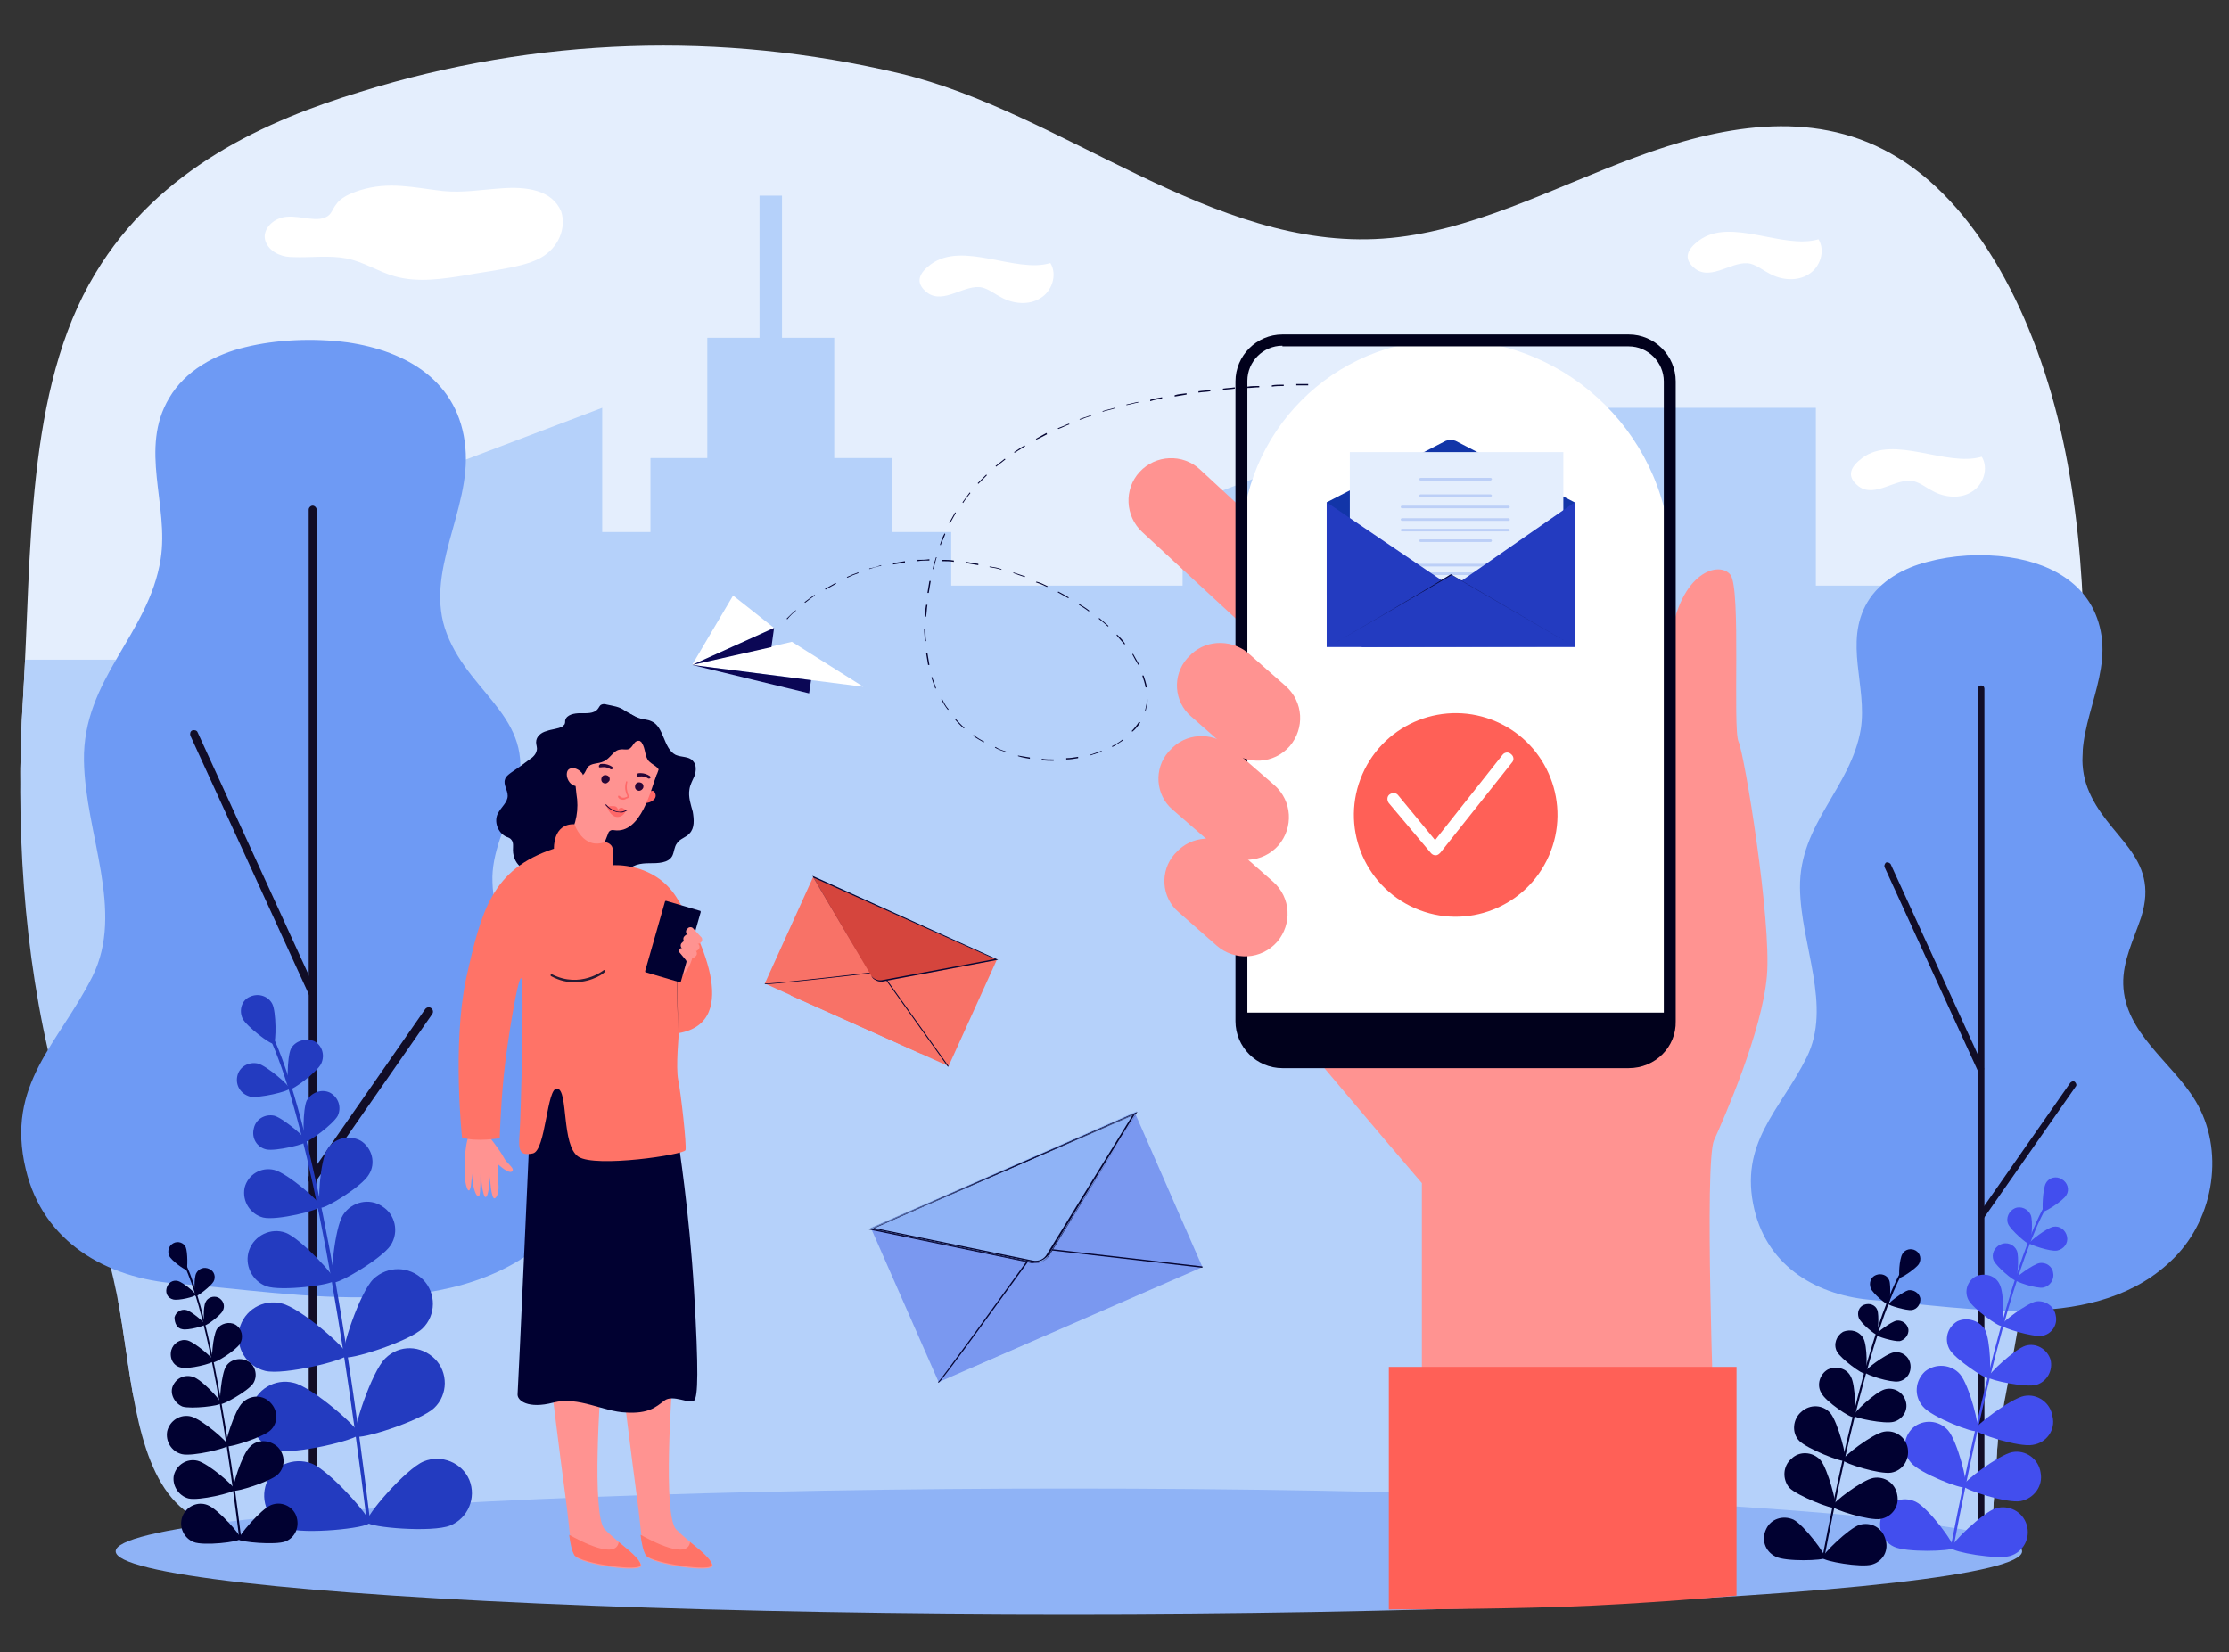 <?xml version="1.0" encoding="UTF-8"?> <svg xmlns="http://www.w3.org/2000/svg" xmlns:xlink="http://www.w3.org/1999/xlink" version="1.1" id="Vrstva_1" x="0px" y="0px" viewBox="0 0 337.2 250" style="enable-background:new 0 0 337.2 250;" xml:space="preserve"><rect x="0" y="0" width="337.2" height="250" fill="#333333" stroke="none"/> <style type="text/css"> .st0{clip-path:url(#SVGID_00000080194329293211500870000003886119915771783358_);fill:#E4EEFD;} .st1{clip-path:url(#SVGID_00000080194329293211500870000003886119915771783358_);} .st2{fill:#B5D1FA;} .st3{fill:#060633;} .st4{clip-path:url(#SVGID_00000080194329293211500870000003886119915771783358_);fill:#FFFFFF;} .st5{fill:#FFFFFF;} .st6{fill:#0B0755;} .st7{fill:#F87267;} .st8{fill:#D5453D;} .st9{fill:#7A98F0;} .st10{fill:#8FB3F6;} .st11{fill:#6E9AF4;} .st12{fill:#110D27;} .st13{fill:#424EEE;} .st14{fill:#010131;} .st15{fill:#FF9391;} .st16{fill:#01011C;} .st17{fill:#FF6057;} .st18{fill:#FF7367;} .st19{fill:#FF6868;} .st20{fill:#250537;} .st21{fill:#251A33;} .st22{fill:#233BC0;} .st23{fill:#1235A8;} .st24{fill:#E4EEFD;} .st25{fill:#BCCFF7;} </style> <g> <g> <g> <defs> <path id="SVGID_1_" d="M302.3,216.8c6-30.1,10.1-61,12.1-92.1c1.3-19.4,1.7-39.3-2.3-58c-4-18.7-13-36.2-26.1-43.5 c-12.1-6.8-26-4.1-38.6,0.6c-12.7,4.7-25.1,11.4-38.2,12.3c-25.8,1.8-48.4-19.1-73.1-25c-27-6.4-54.9-5.5-81.6,2.8 C40.4,18.2,24,25.4,14.4,41.4c-10.6,17.5-9.6,42.5-10.9,64c-1.2,19,0,38.9,4.6,57c3.1,12,7.8,23.3,10,35.7 c1.9,11.1,2.6,24.6,9.7,30.3c3.5,2.8,7.7,2.9,11.7,2.9c21.9,0.2,43.7,0.4,65.6,0.5l196,2.9L302.3,216.8z"></path> </defs> <clipPath id="SVGID_00000123439942096607442200000005419432266416038050_"> <use xlink:href="#SVGID_1_" style="overflow:visible;"></use> </clipPath> <path style="clip-path:url(#SVGID_00000123439942096607442200000005419432266416038050_);fill:#E4EEFD;" d="M302.3,209.1 c6-29,10.1-58.7,12.1-88.7c1.3-18.7,1.7-37.9-2.3-55.9c-4-18-13-34.9-26.1-41.9c-12.1-6.6-26-4-38.6,0.6 c-12.7,4.5-25.1,10.9-38.2,11.8c-25.8,1.7-48.4-18.4-73.1-24.1c-27-6.2-54.9-5.3-81.6,2.7C40.4,17.8,24,24.8,14.4,40.1 C3.8,57,4.8,81.1,3.5,101.7c-1.2,18.3,0,37.5,4.6,54.9c3.1,11.6,7.8,22.4,10,34.4c1.9,10.7,2.6,23.7,9.7,29.2 c3.5,2.7,7.7,2.8,11.7,2.8c21.9,0.2,43.7,0.4,65.6,0.5h195.6L302.3,209.1z"></path> <g style="clip-path:url(#SVGID_00000123439942096607442200000005419432266416038050_);"> <rect x="235.7" y="61.7" class="st2" width="39" height="179"></rect> <rect x="-18.8" y="99.8" class="st2" width="39" height="140.9"></rect> <rect x="285.9" y="110.3" class="st2" width="39" height="130.5"></rect> <rect x="264.1" y="88.6" class="st2" width="39" height="152.1"></rect> <rect x="211.6" y="110.3" class="st2" width="39" height="130.5"></rect> <rect x="17.9" y="110.3" class="st2" width="39" height="130.5"></rect> <rect x="139.1" y="88.6" class="st2" width="45.8" height="152.1"></rect> <polygon class="st2" points="217.9,61.7 178.9,76.5 178.9,240.7 217.9,240.7 "></polygon> <polygon class="st2" points="91.1,61.7 52.1,76.5 52.1,240.7 91.1,240.7 "></polygon> <g> <rect x="324.1" y="80.5" class="st2" width="54.5" height="160.2"></rect> <rect x="333.1" y="69.3" class="st2" width="36.5" height="26.1"></rect> <rect x="341.8" y="51.1" class="st2" width="19.2" height="23.2"></rect> <rect x="349.7" y="29.6" class="st2" width="3.4" height="25.9"></rect> </g> <g> <rect x="89.4" y="80.5" class="st2" width="54.5" height="160.2"></rect> <rect x="98.4" y="69.3" class="st2" width="36.5" height="26.1"></rect> <rect x="107" y="51.1" class="st2" width="19.2" height="23.2"></rect> <rect x="114.9" y="29.6" class="st2" width="3.4" height="25.9"></rect> </g> <rect x="319.5" y="121.6" class="st2" width="5.4" height="11.2"></rect> <rect x="200.1" y="77.4" class="st2" width="5.4" height="11.2"></rect> <rect x="178.1" y="114.8" class="st2" width="5.4" height="11.2"></rect> <rect x="348.7" y="55.5" class="st2" width="5.4" height="11.2"></rect> <rect x="352.4" y="107.3" class="st2" width="5.4" height="11.2"></rect> <rect x="260.9" y="88.6" class="st2" width="5.4" height="11.2"></rect> </g> <g style="clip-path:url(#SVGID_00000123439942096607442200000005419432266416038050_);"> <path class="st3" d="M161.7,64.1l0.1,0.1c-0.6,0.2-1.1,0.5-1.7,0.7l-0.1-0.1c0.3-0.1,0.7-0.3,1-0.4 C161.2,64.3,161.4,64.2,161.7,64.1z M165.1,62.8l0,0.1c-0.6,0.2-1.2,0.4-1.7,0.6l-0.1-0.1C163.9,63.2,164.5,63,165.1,62.8z M158.4,65.7c-0.6,0.3-1.1,0.6-1.6,0.8l-0.1-0.1c0.5-0.3,1.1-0.6,1.6-0.9L158.4,65.7z M168.6,61.7l0,0.1 c-0.6,0.2-1.2,0.3-1.8,0.5l0-0.1C167.4,62,168,61.9,168.6,61.7z M155.1,67.5c-0.5,0.3-1.1,0.7-1.6,1l-0.1-0.1 c0.5-0.3,1-0.7,1.6-1L155.1,67.5z M172.2,60.8l0,0.1c-0.6,0.1-1.2,0.3-1.8,0.4l0-0.1C171,61.1,171.6,60.9,172.2,60.8z M152.1,69.5c-0.5,0.4-1,0.8-1.4,1.1l-0.1-0.1c0.5-0.4,1-0.8,1.4-1.1L152.1,69.5z M175.8,60.1l0,0.2c-0.6,0.1-1.2,0.2-1.8,0.4 l0-0.2C174.6,60.3,175.2,60.2,175.8,60.1z M149.3,71.9c-0.4,0.4-0.9,0.9-1.3,1.3l-0.1-0.1c0.4-0.4,0.9-0.9,1.3-1.3L149.3,71.9z M179.5,59.5l0,0.2c-0.6,0.1-1.2,0.2-1.8,0.3l0-0.2C178.3,59.6,178.9,59.6,179.5,59.5z M183.1,59l0,0.2 c-0.6,0.1-1.2,0.1-1.8,0.2l0-0.2C181.9,59.1,182.5,59.1,183.1,59z M146.8,74.6c-0.4,0.5-0.8,1-1.1,1.5l-0.1-0.1 c0.4-0.5,0.7-1,1.1-1.5L146.8,74.6z M186.8,58.6l0,0.2c-0.6,0.1-1.2,0.1-1.8,0.2l0-0.2C185.6,58.7,186.2,58.7,186.8,58.6z M190.5,58.4l0,0.2c-0.6,0-1.2,0.1-1.8,0.1l0-0.2C189.3,58.4,189.9,58.4,190.5,58.4z M144.6,77.6c-0.3,0.5-0.6,1.1-0.9,1.6 l-0.1-0.1c0.3-0.5,0.6-1.1,0.9-1.6L144.6,77.6z M194.2,58.2l0,0.2c-0.6,0-1.2,0-1.8,0.1l0-0.2C192.9,58.2,193.6,58.2,194.2,58.2 z M197.9,58.1l0,0.2c-0.6,0-1.2,0-1.8,0l0-0.2C196.6,58.1,197.3,58.1,197.9,58.1z M143,80.8c-0.2,0.6-0.5,1.1-0.7,1.7l-0.1-0.1 c0.2-0.6,0.4-1.2,0.7-1.7L143,80.8z M129.8,86.6l0.1,0.1c-0.6,0.2-1.1,0.4-1.7,0.7l-0.1-0.1c0.2-0.1,0.3-0.1,0.5-0.2 C128.9,86.9,129.4,86.8,129.8,86.6z M126.5,88.3c-0.5,0.3-1.1,0.6-1.6,0.9l-0.1-0.1c0.5-0.3,1.1-0.6,1.6-0.9L126.5,88.3z M133.3,85.5l0,0.1c-0.6,0.1-1.2,0.3-1.8,0.5l0-0.1C132.1,85.9,132.7,85.7,133.3,85.5z M123.3,90.1c-0.5,0.3-1,0.7-1.5,1.1 l-0.1-0.1c0.5-0.4,1-0.7,1.5-1.1L123.3,90.1z M136.9,84.9l0,0.2c-0.6,0.1-1.2,0.2-1.8,0.3l0-0.2C135.7,85.1,136.3,85,136.9,84.9 z M201.6,58.1l0,0.2c-0.6,0-1.2,0-1.8,0l0-0.2C200.3,58.1,200.9,58.1,201.6,58.1z M120.4,92.4c-0.5,0.4-0.9,0.8-1.3,1.3 l-0.1-0.1c0.4-0.4,0.9-0.9,1.4-1.3L120.4,92.4z M140.6,84.6l0,0.2c-0.6,0-1.2,0-1.8,0.1l0-0.2C139.4,84.7,140,84.7,140.6,84.6z M141.7,84.3c-0.2,0.6-0.3,1.2-0.5,1.8l-0.1,0c0.1-0.6,0.3-1.2,0.5-1.8L141.7,84.3z M205.3,58.2l0,0.2c-0.6,0-1.2,0-1.8,0l0-0.2 C204,58.1,204.6,58.1,205.3,58.2z M144.3,84.8l0,0.2c-0.6-0.1-1.2-0.1-1.8-0.1l0-0.2C143.1,84.7,143.7,84.7,144.3,84.8z M208.9,58.3l0,0.2c-0.6,0-1.2-0.1-1.8-0.1l0-0.2C207.7,58.2,208.3,58.3,208.9,58.3z M148,85.3l0,0.2c-0.6-0.1-1.2-0.2-1.8-0.3 l0-0.2C146.7,85.1,147.3,85.2,148,85.3z M140.8,87.9c-0.1,0.6-0.2,1.2-0.3,1.8l-0.2,0c0.1-0.6,0.2-1.2,0.3-1.8L140.8,87.9z M212.6,58.5l0,0.2c-0.6,0-1.2-0.1-1.8-0.1l0-0.2C211.4,58.4,212,58.5,212.6,58.5z M151.5,86.1l0,0.1c-0.6-0.2-1.2-0.3-1.8-0.4 l0-0.1C150.4,85.8,151,85.9,151.5,86.1z M216.3,58.8l0,0.2c-0.6,0-1.2-0.1-1.8-0.1l0-0.2C215.1,58.7,215.7,58.7,216.3,58.8z M140.3,91.5c-0.1,0.6-0.1,1.2-0.2,1.8l-0.2,0c0-0.6,0.1-1.2,0.2-1.8L140.3,91.5z M220,59.1l0,0.2c-0.6-0.1-1.2-0.1-1.8-0.2 l0-0.2C218.8,59,219.4,59,220,59.1z M155.1,87.2l-0.1,0.1c-0.6-0.2-1.2-0.4-1.7-0.6l0-0.1C153.9,86.8,154.5,87,155.1,87.2z M223.7,59.5l0,0.2c-0.6-0.1-1.2-0.1-1.8-0.2l0-0.2C222.5,59.3,223.1,59.4,223.7,59.5z M158.5,88.7l-0.1,0.1 c-0.6-0.3-1.1-0.5-1.7-0.7l0.1-0.1C157.3,88.1,157.9,88.4,158.5,88.7z M140,95.2c0,0.6,0,1.2,0.1,1.8l-0.2,0 c0-0.6-0.1-1.2-0.1-1.8L140,95.2z M227.3,59.9l0,0.2c-0.6-0.1-1.2-0.2-1.8-0.2l0-0.2C226.2,59.8,226.8,59.9,227.3,59.9z M231,60.5l0,0.2c0,0-0.7-0.1-1.8-0.3l0-0.2C230.3,60.4,231,60.5,231,60.5z M161.7,90.4l-0.1,0.1c-0.5-0.3-1.1-0.6-1.6-0.9 l0.1-0.1C160.7,89.8,161.2,90.1,161.7,90.4z M140.3,98.8c0.1,0.6,0.2,1.2,0.3,1.8l-0.2,0c-0.1-0.6-0.2-1.2-0.3-1.8L140.3,98.8z M164.8,92.4l-0.1,0.1c-0.5-0.4-1-0.7-1.5-1l0.1-0.1C163.8,91.7,164.3,92,164.8,92.4z M141,102.4c0.2,0.6,0.4,1.1,0.6,1.7l0,0 l-0.1,0.1l0,0c-0.2-0.5-0.4-1.1-0.6-1.7L141,102.4z M167.7,94.7l-0.1,0.1c-0.4-0.4-0.9-0.8-1.4-1.2l0.1-0.1 C166.8,93.9,167.2,94.3,167.7,94.7z M143.5,107.3l-0.1,0.1c-0.4-0.5-0.7-1-1-1.6l0.1-0.1C142.8,106.3,143.1,106.9,143.5,107.3z M170.2,97.4l-0.1,0.1c-0.4-0.5-0.8-0.9-1.2-1.4L169,96C169.5,96.5,169.9,96.9,170.2,97.4z M145.9,110.1l-0.1,0.1 c-0.5-0.4-0.9-0.9-1.3-1.3l0.1-0.1C145,109.2,145.4,109.7,145.9,110.1z M172.3,100.5l-0.1,0.1c-0.3-0.5-0.6-1-0.9-1.6l0.1-0.1 C171.7,99.4,172,100,172.3,100.5z M148.9,112.2l-0.1,0.1c-0.5-0.3-1.1-0.6-1.6-1l0.1-0.1C147.8,111.6,148.3,111.9,148.9,112.2z M173,102.2c0.2,0.6,0.4,1.2,0.5,1.8l-0.2,0c-0.1-0.6-0.3-1.2-0.5-1.8L173,102.2z M152.2,113.7l0,0.1c-0.6-0.2-1.2-0.4-1.7-0.7 l0.1-0.1C151,113.3,151.6,113.5,152.2,113.7z M173.6,105.8c0,0.1,0,0.3,0,0.4c-0.1,0.5-0.2,0.9-0.3,1.4l-0.1,0 c0.1-0.4,0.2-0.9,0.3-1.4c0-0.1,0-0.3,0-0.4L173.6,105.8z M155.8,114.6l0,0.2c-0.6-0.1-1.2-0.2-1.8-0.4l0-0.1 C154.5,114.4,155.2,114.5,155.8,114.6z M159.4,114.9l0,0.2c-0.6,0-1.2,0-1.8-0.1l0-0.2C158.2,114.9,158.8,114.9,159.4,114.9z M172.5,109.3c-0.3,0.5-0.7,1-1.2,1.4l-0.1-0.1c0.4-0.4,0.8-0.9,1.1-1.4L172.5,109.3z M163.1,114.5l0,0.2 c-0.6,0.1-1.2,0.2-1.8,0.2l0-0.2C161.9,114.7,162.5,114.6,163.1,114.5z M169.9,112c-0.5,0.3-1,0.7-1.6,1l-0.1-0.1 c0.6-0.3,1.1-0.6,1.6-1L169.9,112z M166.6,113.6l0.1,0.1c-0.6,0.2-1.2,0.4-1.8,0.6l0-0.1C165.5,114,166,113.8,166.6,113.6z"></path> </g> <path style="clip-path:url(#SVGID_00000123439942096607442200000005419432266416038050_);fill:#FFFFFF;" d="M158.9,39.8 c1.1,1.8,0.2,4.3-1.5,5.3c-1.7,1.1-4.1,0.9-5.9-0.1c-1-0.5-1.8-1.2-2.9-1.5c-2.6-0.6-5.8,2.6-8.3,0.8c-2.1-1.6-1.1-3.1,0.5-4.3 C145.7,36.4,153.6,41.4,158.9,39.8z"></path> <path style="clip-path:url(#SVGID_00000123439942096607442200000005419432266416038050_);fill:#FFFFFF;" d="M299.8,69.1 c1.1,1.8,0.2,4.3-1.5,5.3c-1.7,1.1-4.1,0.9-5.9-0.1c-1-0.5-1.8-1.2-2.9-1.5c-2.6-0.6-5.8,2.6-8.3,0.8c-2.1-1.6-1.1-3.1,0.5-4.3 C286.5,65.7,294.4,70.7,299.8,69.1z"></path> <path style="clip-path:url(#SVGID_00000123439942096607442200000005419432266416038050_);fill:#FFFFFF;" d="M275.1,36.2 c1.1,1.8,0.2,4.3-1.5,5.3c-1.7,1.1-4.1,0.9-5.9-0.1c-1-0.5-1.8-1.2-2.9-1.5c-2.6-0.6-5.8,2.6-8.3,0.8c-2.1-1.6-1.1-3.1,0.5-4.3 C261.8,32.8,269.7,37.8,275.1,36.2z"></path> <path style="clip-path:url(#SVGID_00000123439942096607442200000005419432266416038050_);fill:#FFFFFF;" d="M81.8,39 c-1.8,1-4.1,1.4-6.3,1.8c-1.6,0.3-3.2,0.5-4.8,0.8c-3.6,0.6-7.5,1.2-11,0.2c-2.5-0.7-4.7-2.2-7.3-2.7c-2.6-0.5-5.3-0.1-8-0.2 c-0.8,0-1.5-0.1-2.2-0.4c-1.5-0.6-2.4-2-2.1-3.2c0.3-1.3,1.7-2.4,3.3-2.5c2.2-0.2,4.8,1,6.3-0.2c0.5-0.4,0.7-1.1,1.1-1.6 c0.7-1.1,2.1-1.7,3.6-2.2c4.5-1.4,8.2-0.4,12.6,0.1c3,0.3,5.8-0.2,8.8-0.4c3.8-0.3,7.7,0.2,9.1,3.5C85.7,34.5,84.5,37.5,81.8,39z "></path> <g style="clip-path:url(#SVGID_00000123439942096607442200000005419432266416038050_);"> <polygon class="st5" points="104.7,100.6 119.8,97.1 130.6,103.9 "></polygon> <polygon class="st5" points="117.1,95 104.7,100.6 110.9,90.1 "></polygon> <polygon class="st6" points="122.7,102.9 122.4,104.9 104.7,100.6 "></polygon> <polygon class="st6" points="117.1,95 116.7,97.9 104.7,100.6 "></polygon> </g> <g style="clip-path:url(#SVGID_00000123439942096607442200000005419432266416038050_);"> <polygon class="st7" points="150.8,145.2 143.5,161.3 115.7,148.8 123,132.7 131.9,147.1 134.2,148.2 "></polygon> <polygon class="st7" points="119.6,150.6 120.6,148.4 133.2,147 140.4,157 139.3,159.4 "></polygon> <g> <path class="st3" d="M115.7,148.9l0-0.1c0.4,0.1,9.5-0.9,17.1-1.8c0.3,0,0.6,0.1,0.7,0.3l10,14l-0.1,0.1l-10-14 c-0.1-0.2-0.4-0.3-0.6-0.3C129,147.6,116.3,149,115.7,148.9z"></path> </g> <g> <path class="st8" d="M123,132.7l27.8,12.5l-17.3,3.2c-0.7,0.1-1.3-0.2-1.7-0.8L123,132.7z"></path> <path class="st3" d="M132.5,148.3c-0.3-0.1-0.6-0.4-0.7-0.7l-8.9-15.1l28.1,12.7l-17.5,3.3 C133.1,148.5,132.8,148.5,132.5,148.3z M123.1,132.8l8.7,14.8c0.3,0.5,1,0.8,1.6,0.7l17.1-3.2L123.1,132.8z"></path> </g> </g> <g style="clip-path:url(#SVGID_00000123439942096607442200000005419432266416038050_);"> <polygon class="st9" points="171.7,168.4 181.9,191.7 142,209.1 131.8,185.9 155.8,190.3 159,188.9 "></polygon> <polygon class="st9" points="147.6,206.6 146.2,203.5 156.9,188.8 174.4,190.8 175.8,194.2 "></polygon> <g> <path class="st3" d="M142,209.2l-0.1-0.1c0.5-0.4,8.1-10.9,14.5-19.8c0.2-0.3,0.6-0.5,1.1-0.5l24.4,2.8l0,0.2l-24.4-2.8 c-0.3,0-0.7,0.1-0.9,0.4C153.3,193.9,142.7,208.7,142,209.2z"></path> </g> <g> <g> <path class="st10" d="M131.8,185.9l39.9-17.4l-13.2,21.4c-0.5,0.8-1.4,1.2-2.4,1L131.8,185.9z"></path> <path class="st3" d="M156.6,191c-0.2,0-0.3,0-0.5,0l-24.5-5.1l40.2-17.5l-0.1,0.1l-13.2,21.4C158.2,190.6,157.4,191,156.6,191 z M132,185.9l24.2,5c0.9,0.2,1.8-0.2,2.3-1l13.1-21.3L132,185.9z"></path> </g> <g> <path class="st10" d="M157.6,190.8c-0.4,0.2-0.9,0.2-1.4,0.1l-24.6-5.1l40.4-17.7l-13.3,21.7 C158.4,190.3,158,190.6,157.6,190.8z M132.1,185.8l24.1,5c0.9,0.2,1.8-0.2,2.3-1l13-21.2L132.1,185.8z"></path> <path class="st3" d="M156.6,191.1c-0.2,0-0.3,0-0.5,0l-24.7-5.1l40.7-17.8l-0.1,0.1l-13.3,21.7c-0.3,0.4-0.6,0.7-1.1,0.9l0,0 C157.3,191,156.9,191.1,156.6,191.1z M131.7,185.9l24.5,5.1c0.5,0.1,0.9,0,1.4-0.1l0,0c0.4-0.2,0.8-0.5,1-0.9l13.3-21.5 L131.7,185.9z M156.6,190.9c-0.1,0-0.3,0-0.4,0l-24.2-5l39.7-17.3l-0.1,0.1l-13,21.2C158.1,190.5,157.4,190.9,156.6,190.9z M132.3,185.8l23.9,4.9c0.9,0.2,1.8-0.2,2.2-1l13-21.1L132.3,185.8z"></path> </g> </g> </g> </g> <g> <path class="st11" d="M52.6,51.8c8.9,1.3,16.9,5.9,17.8,15.9c0.9,9.5-6.4,18.9-2.8,28.2c3.7,9.6,14.1,12.9,10.3,24.8 c-1.4,4.2-3.6,8.4-3.4,12.8c0.2,9.3,9.3,15,13.8,22.4c5.7,9.5,3.6,22.5-4,30.2c-14.5,14.8-39.2,9.5-57.5,8.1 c-10.7-0.8-20.3-6.3-22.9-17.3c-3.1-12.9,5-19,10.1-29.2c4.9-9.9-1.1-21.5-1.3-32.6c-0.2-12.4,9.8-19.1,11.6-30.5 c1.3-8.2-3.3-16.7,1.3-24.4c2.4-4.1,6.9-6.6,11.6-7.7C41.7,51.4,47.3,51.1,52.6,51.8z"></path> <path class="st12" d="M47.3,240.6c-0.3,0-0.6-0.3-0.6-0.6V77.1c0-0.3,0.3-0.6,0.6-0.6c0.3,0,0.6,0.3,0.6,0.6V240 C48,240.3,47.7,240.6,47.3,240.6z"></path> <path class="st12" d="M47.3,150.8c-0.2,0-0.5-0.1-0.6-0.4l-17.9-39.1c-0.1-0.3,0-0.7,0.3-0.8c0.3-0.1,0.7,0,0.8,0.3l17.9,39.1 c0.1,0.3,0,0.7-0.3,0.8C47.5,150.7,47.4,150.8,47.3,150.8z"></path> <path class="st12" d="M47.3,179c-0.1,0-0.2,0-0.4-0.1c-0.3-0.2-0.4-0.6-0.2-0.9l17.6-25.3c0.2-0.3,0.6-0.4,0.9-0.2 c0.3,0.2,0.4,0.6,0.2,0.9l-17.6,25.3C47.7,178.9,47.5,179,47.3,179z"></path> </g> <ellipse class="st10" cx="161.7" cy="234.7" rx="144.2" ry="9.5"></ellipse> <g> <path class="st11" d="M303.9,84.3c7,1,13.3,4.7,14.1,12.6c0.7,7.5-5,14.9-2.2,22.3c2.9,7.6,11.1,10.2,8.1,19.6 c-1.1,3.3-2.8,6.6-2.7,10.1c0.2,7.4,7.4,11.8,10.9,17.6c4.5,7.4,2.9,17.7-3.2,23.8c-11.5,11.6-30.9,7.5-45.4,6.4 c-8.4-0.6-16-4.9-18.1-13.7c-2.4-10.1,3.9-15,7.9-23c3.9-7.8-0.9-17-1-25.7c-0.1-9.7,7.7-15.1,9.2-24c1-6.5-2.6-13.1,1-19.2 c1.9-3.2,5.5-5.2,9.1-6.1C295.3,84,299.7,83.7,303.9,84.3z"></path> <path class="st12" d="M299.7,233.1c-0.3,0-0.5-0.2-0.5-0.5V104.2c0-0.3,0.2-0.5,0.5-0.5c0.3,0,0.5,0.2,0.5,0.5v128.3 C300.2,232.8,300,233.1,299.7,233.1z"></path> <path class="st12" d="M299.7,162.3c-0.2,0-0.4-0.1-0.5-0.3l-14.1-30.8c-0.1-0.2,0-0.5,0.2-0.7c0.2-0.1,0.5,0,0.7,0.2l14.1,30.8 c0.1,0.2,0,0.5-0.2,0.7C299.9,162.3,299.8,162.3,299.7,162.3z"></path> <path class="st12" d="M299.7,184.5c-0.1,0-0.2,0-0.3-0.1c-0.2-0.2-0.3-0.5-0.1-0.7l13.9-19.9c0.2-0.2,0.5-0.3,0.7-0.1 c0.2,0.2,0.3,0.5,0.1,0.7l-13.9,19.9C300,184.5,299.9,184.5,299.7,184.5z"></path> </g> <g> <path class="st13" d="M295.3,234.3C295.3,234.3,295.3,234.3,295.3,234.3c-0.1,0-0.2-0.1-0.2-0.2c5-25.8,10-44.1,14.2-51.7 c0.1-0.2,0.2-0.3,0.2-0.3c0-0.1,0.1-0.1,0.2-0.1c0.1,0,0.1,0.1,0.1,0.2c0,0.1-0.1,0.2-0.2,0.4c-4.2,7.5-9.2,25.8-14.1,51.6 C295.5,234.3,295.4,234.3,295.3,234.3z"></path> <path class="st13" d="M312.6,180.8c-0.5,0.9-3.3,2.6-3.5,2.5c-0.2-0.1-0.1-3.4,0.4-4.3c0.5-0.9,1.6-1.1,2.4-0.6 C312.8,178.9,313.1,180,312.6,180.8z"></path> <path class="st13" d="M307.2,183.8c0.4,0.9,0.1,4.3-0.2,4.4c-0.3,0.1-2.8-2.1-3.2-3c-0.4-0.9,0.1-2,1-2.4 C305.7,182.4,306.8,182.9,307.2,183.8z"></path> <path class="st13" d="M311.2,189.2c-1,0.2-4.2-0.9-4.2-1.1c0-0.3,2.6-2.3,3.6-2.5c1-0.2,1.9,0.5,2.1,1.5 C312.9,188.1,312.2,189,311.2,189.2z"></path> <path class="st13" d="M300.3,201.2c0.8,1.5,1,7.1,0.5,7.3c-0.4,0.2-5.1-2.9-5.9-4.4c-0.8-1.5-0.3-3.3,1.2-4.2 C297.6,199.2,299.5,199.8,300.3,201.2z"></path> <path class="st13" d="M308.1,209.5c-1.6,0.5-7.1-0.7-7.3-1.1c-0.1-0.5,4-4.3,5.6-4.8c1.6-0.5,3.3,0.5,3.8,2.1 C310.6,207.3,309.7,209,308.1,209.5z"></path> <path class="st13" d="M296.5,207.9c1.4,1.6,3.1,8.2,2.6,8.6c-0.4,0.4-6.9-2.1-8.2-3.7c-1.4-1.6-1.2-3.9,0.3-5.3 C292.8,206.2,295.2,206.4,296.5,207.9z"></path> <path class="st13" d="M307.5,218.6c-2,0.4-8.6-1.7-8.7-2.3c-0.1-0.6,5.4-4.7,7.4-5.1c2-0.4,4,1,4.3,3.1 C311,216.3,309.6,218.3,307.5,218.6z"></path> <path class="st13" d="M294.7,216.4c1.4,1.6,3.1,8.2,2.6,8.6c-0.4,0.4-6.9-2.1-8.2-3.7c-1.4-1.6-1.2-3.9,0.3-5.3 C290.9,214.7,293.3,214.8,294.7,216.4z"></path> <path class="st13" d="M305.7,227.1c-2,0.4-8.6-1.7-8.7-2.3c-0.1-0.6,5.4-4.7,7.4-5.1c2-0.4,4,1,4.3,3.1 C309.1,224.8,307.7,226.7,305.7,227.1z"></path> <path class="st13" d="M289.8,227.2c1.9,0.9,6,6.4,5.7,7c-0.3,0.5-7.2,0.7-9-0.2c-1.9-0.9-2.6-3.2-1.7-5 C285.7,227.1,287.9,226.3,289.8,227.2z"></path> <path class="st13" d="M304.1,235.4c-2,0.6-8.8-0.6-8.9-1.2c-0.2-0.6,4.8-5.4,6.7-6c2-0.6,4.1,0.5,4.7,2.5 C307.2,232.7,306.1,234.8,304.1,235.4z"></path> <path class="st13" d="M305.1,189.2c0.4,0.9,0.1,4.3-0.2,4.5c-0.3,0.1-2.9-2.1-3.3-3c-0.4-0.9,0.1-2,1-2.4 C303.6,187.8,304.7,188.3,305.1,189.2z"></path> <path class="st13" d="M309.1,194.8c-1,0.2-4.3-0.9-4.3-1.2c0-0.3,2.7-2.3,3.7-2.5c1-0.2,2,0.5,2.1,1.5 C310.8,193.6,310.1,194.6,309.1,194.8z"></path> <path class="st13" d="M302.5,194.3c0.7,1.3,0.7,6.1,0.3,6.3c-0.4,0.2-4.3-2.6-5-3.9c-0.7-1.3-0.2-2.9,1.1-3.6 C300.3,192.5,301.9,193,302.5,194.3z"></path> <path class="st13" d="M308.9,202.1c-1.4,0.2-6.1-1.2-6.1-1.6c-0.1-0.4,3.8-3.3,5.2-3.6c1.4-0.2,2.8,0.7,3,2.2 C311.3,200.5,310.3,201.9,308.9,202.1z"></path> </g> <g> <path class="st14" d="M275.9,235.8C275.9,235.8,275.9,235.8,275.9,235.8c-0.1,0-0.2-0.1-0.2-0.2c4.1-21.5,8.3-36.8,11.8-43.1 c0.1-0.1,0.1-0.2,0.2-0.3c0-0.1,0.1-0.1,0.2-0.1c0.1,0,0.1,0.1,0.1,0.2c0,0.1-0.1,0.2-0.2,0.3c-3.5,6.3-7.7,21.5-11.8,43 C276,235.8,276,235.8,275.9,235.8z"></path> <path class="st14" d="M290.3,191.2c-0.4,0.7-2.7,2.2-2.9,2.1c-0.2-0.1-0.1-2.8,0.4-3.6c0.4-0.7,1.3-0.9,2-0.5 C290.5,189.6,290.7,190.5,290.3,191.2z"></path> <path class="st14" d="M285.8,193.7c0.3,0.8,0.1,3.6-0.1,3.7c-0.2,0.1-2.4-1.7-2.7-2.5c-0.3-0.8,0-1.7,0.8-2 C284.6,192.6,285.5,192.9,285.8,193.7z"></path> <path class="st14" d="M289.2,198.2c-0.8,0.1-3.5-0.7-3.5-0.9c0-0.2,2.2-1.9,3-2.1c0.8-0.1,1.6,0.4,1.8,1.2 C290.6,197.3,290,198.1,289.2,198.2z"></path> <path class="st14" d="M280,208.3c0.7,1.2,0.8,5.9,0.4,6.1c-0.4,0.2-4.3-2.4-4.9-3.7c-0.7-1.2-0.2-2.8,1-3.5 C277.8,206.6,279.4,207,280,208.3z"></path> <path class="st14" d="M286.5,215.1c-1.4,0.4-6-0.6-6.1-0.9c-0.1-0.4,3.3-3.6,4.7-4c1.4-0.4,2.8,0.4,3.2,1.8 C288.7,213.3,287.9,214.7,286.5,215.1z"></path> <path class="st14" d="M276.9,213.8c1.1,1.3,2.6,6.9,2.2,7.2c-0.4,0.3-5.7-1.8-6.9-3s-1-3.3,0.3-4.4 C273.8,212.4,275.8,212.5,276.9,213.8z"></path> <path class="st14" d="M286.1,222.8c-1.7,0.3-7.2-1.4-7.3-1.9c-0.1-0.5,4.5-4,6.2-4.3c1.7-0.3,3.3,0.8,3.6,2.5 C288.9,220.9,287.8,222.5,286.1,222.8z"></path> <path class="st14" d="M275.4,220.9c1.1,1.3,2.6,6.9,2.2,7.2c-0.4,0.3-5.7-1.8-6.9-3c-1.1-1.3-1-3.3,0.3-4.4 C272.2,219.5,274.2,219.6,275.4,220.9z"></path> <path class="st14" d="M284.5,229.8c-1.7,0.3-7.2-1.4-7.3-1.9c-0.1-0.5,4.5-4,6.2-4.3c1.7-0.3,3.3,0.8,3.6,2.5 C287.4,227.9,286.2,229.5,284.5,229.8z"></path> <path class="st14" d="M271.3,229.9c1.6,0.8,5,5.4,4.8,5.8c-0.2,0.4-6,0.6-7.5-0.2c-1.6-0.8-2.2-2.6-1.4-4.2 C267.9,229.8,269.7,229.2,271.3,229.9z"></path> <path class="st14" d="M283.2,236.7c-1.7,0.5-7.3-0.5-7.5-1c-0.1-0.5,4-4.5,5.6-5c1.7-0.5,3.4,0.4,3.9,2.1 C285.8,234.5,284.9,236.2,283.2,236.7z"></path> <path class="st14" d="M284,198.2c0.3,0.8,0.1,3.6-0.1,3.7c-0.2,0.1-2.4-1.7-2.7-2.5c-0.3-0.8,0-1.7,0.8-2 C282.8,197.1,283.7,197.4,284,198.2z"></path> <path class="st14" d="M287.4,202.9c-0.8,0.1-3.6-0.7-3.6-1c0-0.2,2.2-1.9,3.1-2.1c0.8-0.1,1.6,0.4,1.8,1.3 C288.8,201.9,288.2,202.7,287.4,202.9z"></path> <path class="st14" d="M281.9,202.5c0.6,1.1,0.6,5.1,0.2,5.3c-0.3,0.2-3.6-2.2-4.2-3.3c-0.6-1.1-0.1-2.4,0.9-3 C280,201,281.3,201.4,281.9,202.5z"></path> <path class="st14" d="M287.2,209c-1.2,0.2-5-1-5.1-1.4c-0.1-0.3,3.2-2.8,4.4-3c1.2-0.2,2.3,0.6,2.5,1.8 C289.2,207.7,288.4,208.8,287.2,209z"></path> </g> <g> <path class="st15" d="M259.3,215.7c0,0-1.5-39.9,0-43.2c1.5-3.3,7.3-16.5,8-24.9c0.7-8.4-3.4-33.5-4.3-35.4 c-0.9-2,0.4-23-1.2-25.2c-1.6-2.2-7.7-0.6-9.1,9.9c-1.3,10.4-35.6,54-35.6,54l-19.1,7.9c0,0,11.5,13.7,17.1,20.2v36.7H259.3z"></path> <path class="st15" d="M197.7,94.8l0.2-0.2c2.3-2.5,2.2-6.5-0.4-8.8l-16-14.8c-2.6-2.4-6.7-2.2-9.1,0.4l0,0 c-2.4,2.6-2.2,6.7,0.4,9.1l16,14.8C191.4,97.5,195.3,97.3,197.7,94.8z"></path> <g> <g> <g> <path class="st5" d="M219,51.4L219,51.4c-17.3,0-31.2,14-31.2,31.2v68.6c0,1.9,1.5,3.4,3.4,3.4h58.2c1.9,0,3.4-1.5,3.4-3.4 V85.1C252.7,66.5,237.6,51.4,219,51.4z"></path> <path class="st16" d="M246.4,161.6H194c-3.9,0-7.1-3.2-7.1-7.1V57.7c0-3.9,3.2-7.1,7.1-7.1h52.4c3.9,0,7.1,3.2,7.1,7.1v96.8 C253.6,158.4,250.4,161.6,246.4,161.6z M194,52.3c-2.9,0-5.3,2.4-5.3,5.3v96.8c0,2.9,2.4,5.3,5.3,5.3h52.4 c2.9,0,5.3-2.4,5.3-5.3V57.7c0-2.9-2.4-5.3-5.3-5.3H194z"></path> </g> <path class="st16" d="M245.1,160.7h-49.9c-4.2,0-7.5-3.4-7.5-7.5l0,0h64.9l0,0C252.7,157.3,249.3,160.7,245.1,160.7z"></path> </g> </g> <path class="st15" d="M179.8,99.4l-0.2,0.2c-2.3,2.6-2,6.6,0.6,8.8l5.8,5.1c2.7,2.3,6.7,2.1,9.1-0.6l0,0c2.3-2.7,2.1-6.7-0.6-9.1 l-5.8-5.1C186,96.6,182.1,96.8,179.8,99.4z"></path> <path class="st15" d="M177.9,129l-0.2,0.2c-2.3,2.6-2,6.6,0.6,8.8l5.8,5.1c2.7,2.3,6.7,2.1,9.1-0.6l0,0c2.3-2.7,2.1-6.7-0.6-9.1 l-5.8-5.1C184.2,126.2,180.2,126.4,177.9,129z"></path> <path class="st15" d="M177,113.5l-0.2,0.2c-2.3,2.6-2,6.6,0.6,8.8l6.9,6c2.7,2.3,6.7,2.1,9.1-0.6l0,0c2.3-2.7,2.1-6.7-0.6-9.1 l-6.9-6C183.2,110.7,179.3,110.9,177,113.5z"></path> <path class="st17" d="M262.7,241.4c0,0-14.3,1.3-26.3,1.7c-12.2,0.4-26.3,0.4-26.3,0.4v-36.7h52.6V241.4z"></path> <ellipse transform="matrix(0.401 -0.916 0.916 0.401 18.972 275.554)" class="st17" cx="220.2" cy="123.3" rx="15.4" ry="15.4"></ellipse> <path class="st5" d="M217.2,129.4c-0.3,0-0.5-0.1-0.7-0.3l-6.4-7.6c-0.3-0.4-0.3-1,0.1-1.3c0.4-0.3,1-0.3,1.3,0.1l5.6,6.8 l10.2-12.9c0.3-0.4,0.9-0.5,1.3-0.1c0.4,0.3,0.5,0.9,0.1,1.3L217.9,129C217.7,129.2,217.5,129.4,217.2,129.4 C217.2,129.4,217.2,129.4,217.2,129.4z"></path> </g> <g> <path class="st15" d="M101.7,209.4c0,0-1.5,19.9,0.6,22c2.1,2.1,5.2,4.1,5.5,5.4c0.3,1.3-9.2-0.1-10-1.4 c-0.8-1.3-0.7-3.4-1.5-9.3c-0.8-5.9-2.1-16.6-2.1-16.6H101.7z"></path> <path class="st18" d="M107.7,236.7c-0.2-0.9-1.7-2.1-3.3-3.4c-0.4,2.7-5.7-0.1-7.5-1.1c0.2,1.5,0.4,2.4,0.8,3.1 C98.6,236.5,108,237.9,107.7,236.7z"></path> <path class="st15" d="M90.9,209.4c0,0-1.5,19.9,0.6,22c2.1,2.1,5.2,4.1,5.5,5.4c0.3,1.3-9.2-0.1-10-1.4c-0.8-1.3-0.7-3.4-1.5-9.3 c-0.8-5.9-2.1-16.6-2.1-16.6H90.9z"></path> <path class="st18" d="M96.9,236.7c-0.2-0.9-1.7-2.1-3.3-3.4c-0.4,2.7-5.7-0.1-7.5-1.1c0.2,1.5,0.4,2.4,0.8,3.1 C87.8,236.5,97.2,237.9,96.9,236.7z"></path> <path class="st14" d="M91.8,106.6c-0.3-0.1-0.6-0.1-0.8,0c-0.3,0.1-0.4,0.5-0.6,0.7c-0.6,0.7-1.7,0.6-2.6,0.6 c-0.9,0-2.1,0.2-2.3,1.1c0,0.2,0,0.4-0.1,0.6c-0.1,0.1-0.2,0.2-0.3,0.3c-0.7,0.4-1.6,0.4-2.4,0.7c-0.8,0.2-1.6,0.8-1.6,1.7 c0,0.4,0.2,0.8,0.1,1.2c-0.1,0.6-0.6,1.1-1.1,1.4c-0.9,0.7-1.9,1.4-2.8,2c-0.4,0.3-0.8,0.6-0.9,1c-0.3,0.8,0.4,1.6,0.4,2.5 c0,1-1,1.7-1.5,2.7c-0.6,1.2,0,2.9,1.3,3.5c0.3,0.1,0.6,0.2,0.8,0.5c0.3,0.4,0.2,1,0.2,1.5c0,1.1,0.5,2.2,1.5,2.8 c1.8,1.2,4.3,0.3,6.4,0.7c1.3,0.2,2.5,0.9,3.8,1.2c1.5,0.4,3.1,0.5,4.6,0.1c0.2,0,0.3-0.1,0.5-0.2c0.3-0.3,0.4-0.8,0.5-1.2 c0.5-1.2,2.1-1.4,3.3-1.4c1.3,0,2.9,0,3.5-1.1c0.3-0.6,0.3-1.4,0.7-1.9c0.4-0.7,1.4-0.9,1.9-1.5c0.8-0.8,0.7-2.1,0.5-3.3 c-0.3-1.1-0.7-2.2-0.5-3.4c0.1-0.7,0.5-1.4,0.8-2.1c0.2-0.7,0.3-1.6-0.3-2.2c-0.6-0.7-1.7-0.5-2.6-0.9c-1.9-1-1.7-4.3-3.7-5.1 c-0.4-0.2-0.8-0.2-1.2-0.3c-1.1-0.2-1.9-0.8-2.8-1.3C93.7,106.9,92.7,106.8,91.8,106.6z"></path> <path class="st15" d="M73.8,171.7c0,0,1.9,2.4,2.4,3.4c0.5,1,1.7,1.6,1.3,2.1c-0.5,0.5-2.1-1-2.1-1s-0.1,2.3,0,3 c0.1,0.7-0.1,2-0.6,2.1c-0.5,0.1-0.7-3.3-0.7-3.3s-0.1,2.9-0.6,3.1c-0.5,0.2-0.8-3.5-0.8-3.5s0,3.1-0.2,3.3 c-0.2,0.2-0.5,0-0.8-1.1c-0.3-1.1-0.3-2.3-0.3-2.3s-0.1,2.2-0.3,2.4c-0.1,0.3-0.4,0.5-0.7-1.1c-0.2-1.7-0.2-5.4,0.6-7.2 L73.8,171.7z"></path> <g> <path class="st19" d="M98,119.9c0,0,0.8-0.5,1-0.1c0.7,1.1-0.7,1.7-1.4,1.7L98,119.9z"></path> <path class="st15" d="M99.3,117.3L99.3,117.3c0-0.1,0.1-0.2,0.1-0.2c1.4-3.4-0.4-7.3-4-8.5c-3-1-6.2,0.4-7.7,3.2 c-0.5,1-0.7,2.1-0.7,3.2c0,2,0,3.7,0.2,5.1c0.4,2.3,0,4.6-1.2,6.6l-0.1,0.2c2.8,3.1,5,2,5,2l1.1-2.8c0.1-0.4,0.5-0.6,0.9-0.5 C97,126.2,98.5,119.3,99.3,117.3z"></path> <path class="st19" d="M94.7,122.6c0,0-0.4-0.4-0.7-0.4c-0.3,0-0.5,0.3-0.5,0.3s-0.1-0.4-0.4-0.5c-0.3-0.1-1.3,0-1.3,0 s0.5,1.6,1.6,1.6C94.4,123.6,94.7,122.6,94.7,122.6L94.7,122.6z"></path> <path class="st20" d="M92.2,118.1c0.1-0.3,0-0.7-0.4-0.8c-0.3-0.1-0.7,0-0.8,0.4c-0.1,0.3,0,0.7,0.4,0.8 C91.7,118.6,92,118.4,92.2,118.1z"></path> <path class="st20" d="M97.3,119.2c0.1-0.3,0-0.7-0.4-0.8c-0.3-0.1-0.7,0-0.8,0.4c-0.1,0.3,0,0.7,0.4,0.8 C96.7,119.7,97.1,119.6,97.3,119.2z"></path> <path class="st20" d="M93.7,122.9c-1.2,0-2.1-1.1-2.1-1.1c0,0,0-0.1,0-0.1c0,0,0.1,0,0.1,0c0.1,0.1,1.5,1.8,3.1,0.8 c0,0,0.1,0,0.1,0c0,0,0,0.1,0,0.1C94.4,122.9,94,123,93.7,122.9z"></path> <path class="st20" d="M90.7,116.1c-0.1,0-0.1-0.1-0.1-0.2c0-0.1,0.1-0.2,0.2-0.3c0,0,0.9-0.2,1.8,0.4c0.1,0.1,0.1,0.2,0.1,0.3 c-0.1,0.1-0.2,0.1-0.3,0.1c-0.7-0.5-1.5-0.3-1.5-0.3C90.8,116.1,90.8,116.1,90.7,116.1z"></path> <path class="st20" d="M96.4,117.5c-0.1,0-0.1-0.1-0.1-0.2c0-0.1,0.1-0.2,0.2-0.3c0,0,0.9-0.2,1.8,0.4c0.1,0.1,0.1,0.2,0.1,0.3 c-0.1,0.1-0.2,0.1-0.3,0.1c-0.7-0.5-1.5-0.3-1.5-0.3C96.5,117.5,96.4,117.5,96.4,117.5z"></path> <path class="st19" d="M93.8,120.9c-0.2-0.1-0.3-0.3-0.3-0.3c0-0.1,0-0.1,0-0.2c0.1,0,0.1,0,0.2,0c0,0,0.4,0.5,1,0.2 c0.1,0,0.2-0.1,0.2-0.1c0-0.1,0-0.2-0.1-0.3c-0.1-0.3-0.4-0.9-0.1-1.9c0-0.1,0.1-0.1,0.1-0.1c0.1,0,0.1,0.1,0.1,0.1 c-0.2,0.9,0,1.4,0.1,1.8c0.1,0.2,0.1,0.3,0.1,0.5c0,0.1-0.1,0.2-0.3,0.2C94.4,121.1,94.1,121,93.8,120.9z"></path> <path class="st14" d="M88.4,117c0.2-0.3,0.3-0.6,0.5-0.9c0.5-0.7,1.6-0.5,2.4-0.9c1-0.4,1.5-1.7,2.5-1.8c0.5-0.1,1,0.1,1.4-0.1 c0.3-0.2,0.5-0.5,0.7-0.8c0.2-0.3,0.5-0.5,0.9-0.4c0.1,0.1,0.3,0.2,0.3,0.3c0.6,0.9,0.4,2.1,1.1,2.8c0.2,0.2,0.5,0.4,0.8,0.6 c0.8,0.5,1.2,1.4,1.2,2.4c0.7-0.3,1-1.2,1-2c-0.1-0.8-0.5-1.5-0.6-2.3c-0.2-0.8-0.2-1.6-0.4-2.3c-0.2-0.8-0.5-1.5-1.2-1.9 c-0.6-0.3-1.2-0.4-1.8-0.6c-0.5-0.2-1-0.6-1.5-0.9c-1.4-0.8-3.3-0.9-4.8-0.2c-0.5,0.3-1,0.6-1.5,0.9c-1.1,0.8-2.1,1.5-3.2,2.3 c-0.5,0.4-1,0.7-1.3,1.3c-0.5,0.9-0.3,2.1,0,3.1c0.1,0.5,0.3,1.1,0.8,1.3C86.4,117.6,87.7,118,88.4,117z"></path> <path class="st15" d="M88.2,117.4c0-0.2-0.1-0.4-0.3-0.6c-0.3-0.3-1-0.8-1.7-0.5c-1,0.4-0.3,3,1.5,2.6 C87.7,118.8,88.3,118.6,88.2,117.4z"></path> </g> <path class="st14" d="M102.6,172.6c0,0,1.7,10.8,2.4,22.8c0.7,12,0.6,15.9,0,16.5c-0.6,0.6-3.2-1-4.5,0c-1.3,1-2.4,2-5.8,1.8 c-3.4-0.1-7.2-2.5-11-1.5c-3.8,1-5.5-0.3-5.4-1.3c0.1-1,2-43.5,2-43.5l2.5-6.6h13.7l3,1.1L102.6,172.6z"></path> <path class="st18" d="M83.8,128.4c0,0-0.2-3.8,3.1-3.7c0,0,1.3,3.9,4.6,2.7c0,0,1.1,0.1,1.2,1.1c0.1,1,0,2.4,0,2.4 s6.2-0.5,9.6,4.8c3.4,5.4,10.1,18.9,0.4,20.6c0,0-0.5,5.2-0.1,7.1c0.4,1.9,1.3,9.9,1.1,10.6c-0.2,0.7-13.6,2.7-16.2,1 c-2.6-1.7-1.5-10.1-3.2-10.3c-1.6-0.3-1.7,9.4-3.7,9.8c-2,0.4-2.2-0.4-2-3c0.2-2.5,0.7-22,0.3-23.4c-0.4-1.3-2.2,9.6-2.7,14.7 c-0.5,5.1-0.6,9.4-0.6,9.4s-3.6,0.6-5.7-0.1c0,0-1.5-13.9,0.6-24C72.8,137.8,74.4,131.5,83.8,128.4z"></path> <path class="st21" d="M102.6,155.9C102.6,155.9,102.6,155.9,102.6,155.9c0-0.1-0.4-8.6,0-11.6c0,0,0,0,0,0c0,0,0,0,0,0 C102.3,147.4,102.6,155.8,102.6,155.9C102.7,155.9,102.6,155.9,102.6,155.9C102.6,155.9,102.6,155.9,102.6,155.9z"></path> <g> <path class="st15" d="M98.6,146.4c0,0,1.1-2.4,2.4-3.4c1.4-0.9,2.4-0.6,2.4-0.6l1.5-0.9c0,0,0.9,4.7-2.7,6.9 C102,148.6,98.6,146.4,98.6,146.4z"></path> <path class="st14" d="M100.8,136.3l5.1,1.5c0.1,0,0.1,0.1,0.1,0.2l-3,10.5c0,0.1-0.1,0.1-0.2,0.1l-5.1-1.5 c-0.1,0-0.1-0.1-0.1-0.2l3-10.5C100.6,136.3,100.7,136.3,100.8,136.3z"></path> <path class="st15" d="M105.6,142.8c0.2,0,0.3-0.1,0.4-0.2c0.3-0.2,0.3-0.7,0-0.9l-1.1-1.2c-0.2-0.3-0.7-0.3-0.9,0 c-0.3,0.2-0.3,0.7,0,0.9l1.1,1.2C105.3,142.7,105.4,142.8,105.6,142.8z"></path> <path class="st15" d="M105.2,143.9c0.2,0,0.3-0.1,0.4-0.2c0.3-0.2,0.3-0.7,0-0.9l-1.1-1.2c-0.2-0.3-0.7-0.3-0.9,0 c-0.3,0.2-0.3,0.7,0,0.9l1.1,1.2C104.8,143.8,105,143.9,105.2,143.9z"></path> <path class="st15" d="M104.8,144.9c0.2,0,0.3-0.1,0.4-0.2c0.3-0.2,0.3-0.7,0-0.9l-1.1-1.2c-0.2-0.3-0.7-0.3-0.9,0 c-0.3,0.2-0.3,0.7,0,0.9l1.1,1.2C104.4,144.8,104.6,144.9,104.8,144.9z"></path> <path class="st15" d="M104.1,145.5c0.1,0,0.2,0,0.3-0.1c0.2-0.2,0.2-0.4,0.1-0.6l-1-1.2c-0.2-0.2-0.4-0.2-0.6-0.1 c-0.2,0.2-0.2,0.4-0.1,0.6l1,1.2C103.8,145.5,103.9,145.5,104.1,145.5z"></path> </g> <path class="st21" d="M86.9,148.6c-1.1,0-2.2-0.2-3.5-0.9c-0.1,0-0.1-0.1-0.1-0.2c0-0.1,0.1-0.1,0.2-0.1c4.3,2.2,7.8-0.6,7.8-0.6 c0.1-0.1,0.2,0,0.2,0c0.1,0.1,0,0.2,0,0.2C91.6,147.1,89.7,148.6,86.9,148.6z"></path> </g> <g> <path class="st22" d="M55.7,230.5C55.7,230.5,55.8,230.5,55.7,230.5c0.2,0,0.3-0.1,0.3-0.3c-4.4-36.5-9.7-62.6-14.8-73.6 c-0.1-0.2-0.2-0.4-0.2-0.5c0-0.1-0.2-0.2-0.3-0.2c-0.1,0-0.2,0.2-0.2,0.3c0,0.1,0.1,0.3,0.2,0.6c5.1,10.9,10.3,37,14.8,73.4 C55.5,230.4,55.6,230.5,55.7,230.5z"></path> <path class="st22" d="M36.7,154.1c0.6,1.2,4.3,4,4.7,3.8c0.4-0.2,0.4-4.8-0.2-6c-0.6-1.2-2.1-1.7-3.4-1.1 C36.6,151.3,36.1,152.8,36.7,154.1z"></path> <path class="st22" d="M44,158.7c-0.6,1.3-0.6,6-0.2,6.1c0.4,0.2,4.2-2.6,4.8-3.9c0.6-1.3,0.1-2.8-1.1-3.4 C46.2,157,44.6,157.5,44,158.7z"></path> <path class="st22" d="M37.8,165.9c1.4,0.3,5.9-0.8,6-1.2c0.1-0.4-3.5-3.5-4.8-3.8c-1.4-0.3-2.8,0.5-3.1,1.9 C35.6,164.2,36.4,165.5,37.8,165.9z"></path> <path class="st22" d="M51.9,183.8c-1.3,2-2,9.9-1.5,10.2c0.6,0.4,7.4-3.6,8.7-5.6c1.3-2,0.7-4.7-1.3-5.9 C55.9,181.2,53.2,181.8,51.9,183.8z"></path> <path class="st22" d="M40.3,194.6c2.2,0.8,10.1-0.2,10.3-0.9c0.2-0.6-5.2-6.4-7.4-7.2c-2.2-0.8-4.7,0.4-5.5,2.6 C36.9,191.3,38.1,193.8,40.3,194.6z"></path> <path class="st22" d="M56.5,193.5c-2.1,2-5.1,11.2-4.5,11.8c0.6,0.6,9.8-2.3,11.9-4.3c2.1-2,2.1-5.4,0.1-7.4 C61.9,191.5,58.6,191.5,56.5,193.5z"></path> <path class="st22" d="M40.1,207.4c2.8,0.7,12.2-1.6,12.4-2.4c0.2-0.8-7.1-7.2-9.9-7.8c-2.8-0.7-5.7,1-6.4,3.9 C35.6,203.9,37.3,206.7,40.1,207.4z"></path> <path class="st22" d="M58.3,205.5c-2.1,2-5.1,11.2-4.5,11.8c0.6,0.6,9.8-2.3,11.9-4.3c2.1-2,2.1-5.4,0.1-7.4 C63.7,203.5,60.4,203.4,58.3,205.5z"></path> <path class="st22" d="M41.9,219.4c2.8,0.7,12.2-1.6,12.4-2.4c0.2-0.8-7.1-7.2-9.9-7.8c-2.8-0.7-5.7,1-6.4,3.9 C37.4,215.8,39.1,218.7,41.9,219.4z"></path> <path class="st22" d="M64.1,221.1c-2.7,1.1-9,8.4-8.6,9.2c0.3,0.8,9.9,1.6,12.6,0.5c2.7-1.1,4-4.2,2.9-6.9 C69.9,221.3,66.8,220,64.1,221.1z"></path> <path class="st22" d="M43.3,231.2c2.7,1,12.3,0,12.6-0.8c0.3-0.8-6.1-8-8.8-9c-2.7-1-5.8,0.3-6.8,3 C39.3,227.1,40.6,230.1,43.3,231.2z"></path> <path class="st22" d="M46.4,166.5c-0.6,1.3-0.6,6.1-0.2,6.2c0.4,0.2,4.2-2.6,4.9-3.9c0.6-1.3,0.1-2.8-1.2-3.5 C48.6,164.7,47.1,165.3,46.4,166.5z"></path> <path class="st22" d="M40.3,173.9c1.4,0.3,6-0.8,6.1-1.2c0.1-0.4-3.5-3.5-4.9-3.9c-1.4-0.3-2.8,0.5-3.1,1.9 C38,172.2,38.9,173.6,40.3,173.9z"></path> <path class="st22" d="M49.5,173.9c-1.1,1.7-1.5,8.5-1,8.8c0.5,0.3,6.3-3.2,7.3-5c1.1-1.7,0.5-4-1.2-5.1 C52.8,171.6,50.5,172.2,49.5,173.9z"></path> <path class="st22" d="M39.8,184.2c2,0.5,8.6-1.1,8.7-1.7c0.1-0.6-5-5-7-5.5c-2-0.5-4,0.7-4.5,2.7 C36.6,181.8,37.9,183.7,39.8,184.2z"></path> </g> <g> <path class="st14" d="M36.3,233C36.3,233,36.3,233,36.3,233c0.1,0,0.2-0.1,0.2-0.2c-2.5-20.5-5.5-35.2-8.3-41.4 c-0.1-0.1-0.1-0.2-0.1-0.3c0-0.1-0.1-0.1-0.2-0.1c-0.1,0-0.1,0.1-0.1,0.2c0,0.1,0.1,0.2,0.1,0.3c2.9,6.1,5.8,20.8,8.3,41.3 C36.2,232.9,36.2,233,36.3,233z"></path> <path class="st14" d="M25.6,190c0.3,0.7,2.4,2.2,2.6,2.1c0.2-0.1,0.2-2.7-0.1-3.4c-0.3-0.7-1.2-1-1.9-0.6S25.3,189.3,25.6,190z"></path> <path class="st14" d="M29.7,192.6c-0.4,0.7-0.3,3.4-0.1,3.5c0.2,0.1,2.3-1.5,2.7-2.2c0.4-0.7,0.1-1.6-0.6-1.9 C30.9,191.6,30.1,191.9,29.7,192.6z"></path> <path class="st14" d="M26.2,196.6c0.8,0.2,3.3-0.4,3.4-0.7c0.1-0.2-1.9-1.9-2.7-2.1c-0.8-0.2-1.5,0.3-1.7,1.1 C25,195.7,25.4,196.4,26.2,196.6z"></path> <path class="st14" d="M34.2,206.7c-0.7,1.1-1.1,5.5-0.8,5.7c0.3,0.2,4.2-2,4.9-3.1c0.7-1.1,0.4-2.6-0.7-3.3 S34.9,205.6,34.2,206.7z"></path> <path class="st14" d="M27.6,212.8c1.3,0.4,5.7-0.1,5.8-0.5c0.1-0.4-2.9-3.6-4.2-4c-1.3-0.4-2.6,0.2-3.1,1.5 C25.7,210.9,26.4,212.3,27.6,212.8z"></path> <path class="st14" d="M36.7,212.2c-1.2,1.1-2.8,6.3-2.5,6.6c0.3,0.3,5.5-1.3,6.7-2.4c1.2-1.1,1.2-3,0-4.2 C39.8,211,37.9,211,36.7,212.2z"></path> <path class="st14" d="M27.5,220c1.6,0.4,6.9-0.9,7-1.3c0.1-0.5-4-4-5.6-4.4c-1.6-0.4-3.2,0.6-3.6,2.2C25,218,25.9,219.6,27.5,220 z"></path> <path class="st14" d="M37.8,218.9c-1.2,1.1-2.8,6.3-2.5,6.6c0.3,0.3,5.5-1.3,6.7-2.4c1.2-1.1,1.2-3,0-4.2 C40.8,217.8,38.9,217.7,37.8,218.9z"></path> <path class="st14" d="M28.5,226.7c1.6,0.4,6.9-0.9,7-1.3c0.1-0.5-4-4-5.6-4.4c-1.6-0.4-3.2,0.6-3.6,2.2 C26,224.7,27,226.3,28.5,226.7z"></path> <path class="st14" d="M41,227.7c-1.5,0.6-5,4.7-4.9,5.2c0.2,0.4,5.6,0.9,7.1,0.3c1.5-0.6,2.2-2.3,1.6-3.9 C44.2,227.8,42.5,227.1,41,227.7z"></path> <path class="st14" d="M29.3,233.3c1.5,0.6,6.9,0,7.1-0.5c0.2-0.4-3.4-4.5-5-5.1c-1.5-0.6-3.2,0.2-3.8,1.7 C27,231,27.8,232.7,29.3,233.3z"></path> <path class="st14" d="M31.1,197c-0.4,0.7-0.3,3.4-0.1,3.5c0.2,0.1,2.4-1.5,2.7-2.2c0.4-0.7,0.1-1.6-0.7-2 C32.3,196,31.4,196.3,31.1,197z"></path> <path class="st14" d="M27.6,201.1c0.8,0.2,3.4-0.5,3.4-0.7c0.1-0.2-2-2-2.8-2.2c-0.8-0.2-1.6,0.3-1.8,1.1 C26.4,200.2,26.8,201,27.6,201.1z"></path> <path class="st14" d="M32.8,201.1c-0.6,1-0.9,4.8-0.6,5c0.3,0.2,3.5-1.8,4.1-2.8c0.6-1,0.3-2.3-0.7-2.9 C34.7,199.9,33.4,200.2,32.8,201.1z"></path> <path class="st14" d="M27.4,206.9c1.1,0.3,4.8-0.6,4.9-1c0.1-0.3-2.8-2.8-3.9-3.1c-1.1-0.3-2.2,0.4-2.5,1.5 C25.6,205.6,26.3,206.7,27.4,206.9z"></path> </g> <g> <path class="st23" d="M200.7,76l18-9.3c0.5-0.2,1-0.2,1.5,0l18,9.3c0,0,0,0.4,0,1v13c0,0.9-0.7,1.6-1.6,1.6h-34.3 c-0.9,0-1.6-0.7-1.6-1.6V77C200.7,76.4,200.7,76,200.7,76z"></path> <g> <rect x="204.2" y="68.4" class="st24" width="32.3" height="28.1"></rect> <g> <path class="st25" d="M225.5,72.7h-10.6c-0.1,0-0.2-0.1-0.2-0.2l0,0c0-0.1,0.1-0.2,0.2-0.2h10.6c0.1,0,0.2,0.1,0.2,0.2l0,0 C225.6,72.6,225.6,72.7,225.5,72.7z"></path> <path class="st25" d="M225.5,75.2h-10.6c-0.1,0-0.2-0.1-0.2-0.2l0,0c0-0.1,0.1-0.2,0.2-0.2h10.6c0.1,0,0.2,0.1,0.2,0.2v0 C225.6,75.1,225.6,75.2,225.5,75.2z"></path> <path class="st25" d="M225.2,85.7h-13.5c-0.1,0-0.2-0.1-0.2-0.2v0c0-0.1,0.1-0.2,0.2-0.2h13.5c0.1,0,0.2,0.1,0.2,0.2l0,0 C225.4,85.6,225.3,85.7,225.2,85.7z"></path> <path class="st25" d="M225.2,88.4h-13.5c-0.1,0-0.2-0.1-0.2-0.2l0,0c0-0.1,0.1-0.2,0.2-0.2h13.5c0.1,0,0.2,0.1,0.2,0.2l0,0 C225.4,88.3,225.3,88.4,225.2,88.4z"></path> <path class="st25" d="M230.5,87h-18.8c-0.1,0-0.2-0.1-0.2-0.2l0,0c0-0.1,0.1-0.2,0.2-0.2h18.8c0.1,0,0.2,0.1,0.2,0.2v0 C230.6,87,230.6,87,230.5,87z"></path> <path class="st25" d="M225.5,82h-10.6c-0.1,0-0.2-0.1-0.2-0.2l0,0c0-0.1,0.1-0.2,0.2-0.2h10.6c0.1,0,0.2,0.1,0.2,0.2v0 C225.6,82,225.6,82,225.5,82z"></path> <path class="st25" d="M228.2,76.9h-16.1c-0.1,0-0.2-0.1-0.2-0.2v0c0-0.1,0.1-0.2,0.2-0.2h16.1c0.1,0,0.2,0.1,0.2,0.2l0,0 C228.4,76.8,228.3,76.9,228.2,76.9z"></path> <path class="st25" d="M228.2,78.8h-16.1c-0.1,0-0.2-0.1-0.2-0.2l0,0c0-0.1,0.1-0.2,0.2-0.2h16.1c0.1,0,0.2,0.1,0.2,0.2l0,0 C228.4,78.8,228.3,78.8,228.2,78.8z"></path> <path class="st25" d="M228.2,80.4h-16.1c-0.1,0-0.2-0.1-0.2-0.2v0c0-0.1,0.1-0.2,0.2-0.2h16.1c0.1,0,0.2,0.1,0.2,0.2l0,0 C228.4,80.4,228.3,80.4,228.2,80.4z"></path> </g> </g> <polygon class="st22" points="238.2,76 238.2,97.9 200.7,97.9 200.7,76 218.1,87.8 221.2,87.8 "></polygon> <polygon class="st22" points="206,97.9 206,94.9 219.5,86.9 232.6,94.6 232.6,97.8 "></polygon> <g> <path class="st3" d="M200.7,97.9L200.7,97.9c0.7-0.2,15.4-8.9,18.3-10.7c0.1-0.1,0.5-0.3,0.5-0.3l0,0l0,0l0.5,0.3l18.3,10.7l0,0 l-18.7-10.9c0,0-0.3,0.2-0.5,0.3C216.1,89,201.4,97.7,200.7,97.9z"></path> </g> </g> </g> </g> </svg> 